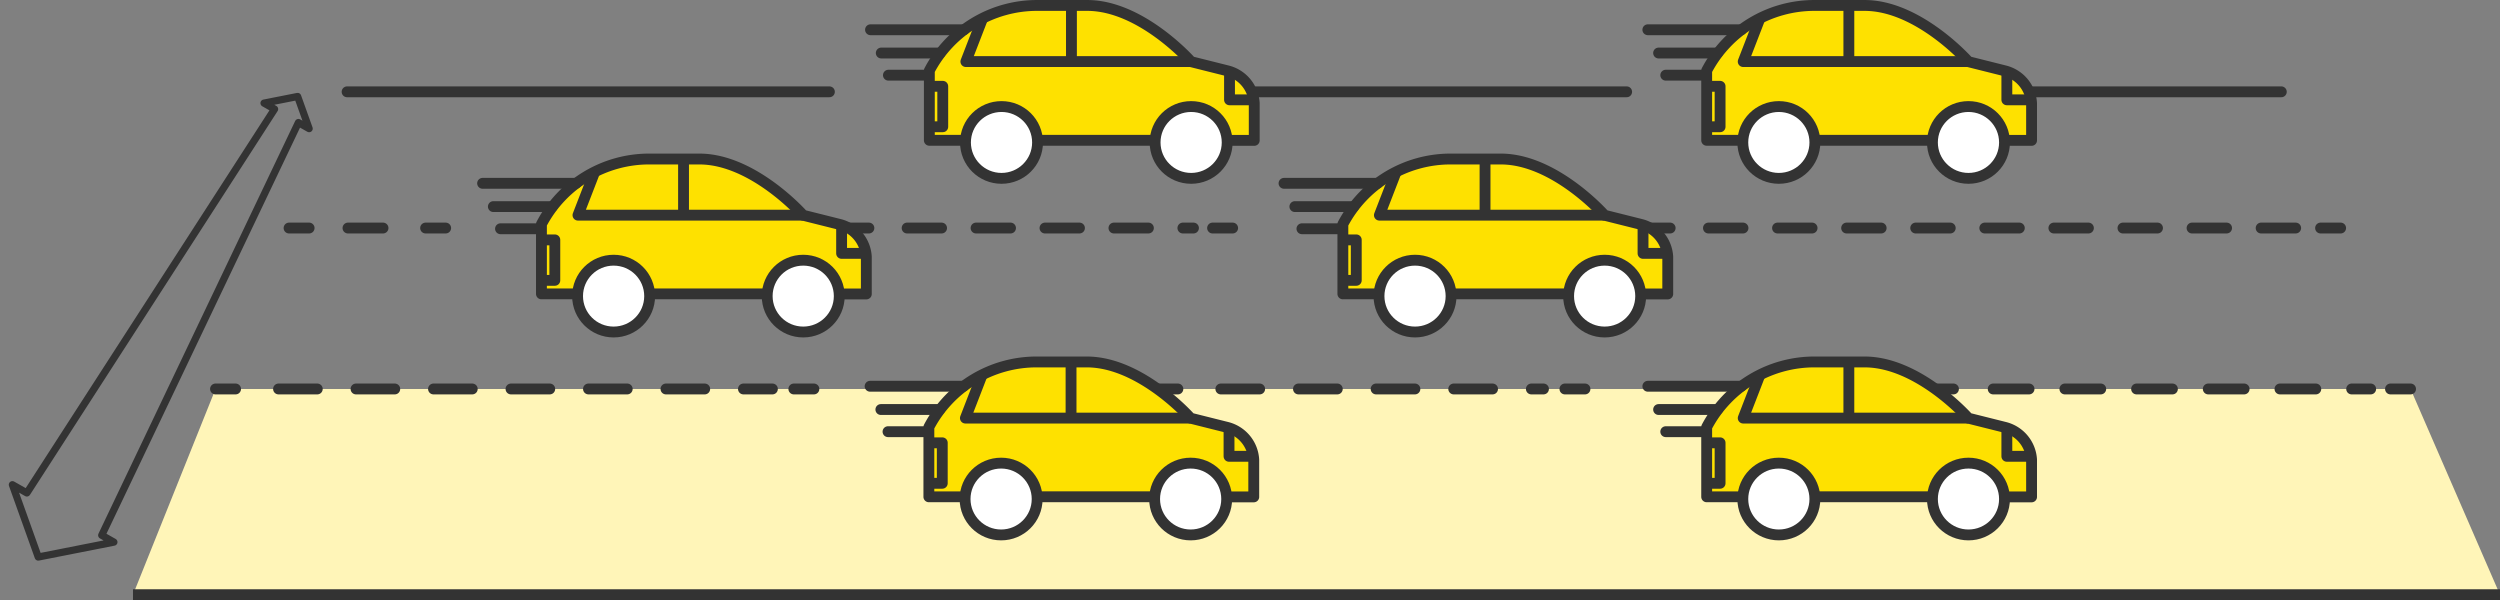 <svg xmlns="http://www.w3.org/2000/svg" viewBox="0 0 345.227 82.872">
  <rect x="0" y="0" width="345.227" height="82.872" fill="#808080" stroke="none"/>
  <g id="_レイヤー_1-2" transform="translate(0.553 0.717)">
    <path id="パス_79596" data-name="パス 79596" d="M342.432,76.619H15.57l11.4-28.409H330.083Z" transform="translate(2.241 4.786)" fill="#fff5b8"/>
    <line id="_線_1167" x2="66.603" transform="translate(47.377 11.962)" fill="none" stroke="#333" stroke-linecap="round" stroke-miterlimit="10" stroke-width="1.5"/>
    <line id="_線_1169" x2="60.705" transform="translate(163.367 11.962)" fill="none" stroke="#333" stroke-linecap="round" stroke-miterlimit="10" stroke-width="1.5"/>
    <line id="_線_1170" x2="34.975" transform="translate(279.501 11.962)" fill="none" stroke="#333" stroke-linecap="round" stroke-miterlimit="10" stroke-width="1.5"/>
    <line id="_線_1171" x2="326.862" transform="translate(17.811 81.405)" fill="none" stroke="#333" stroke-miterlimit="10" stroke-width="1.5"/>
    <line id="線_2093" data-name="線 2093" x2="2.771" transform="translate(39.362 30.773)" fill="none" stroke="#333" stroke-linecap="round" stroke-miterlimit="10" stroke-width="1.5"/>
    <line id="線_2094" data-name="線 2094" x2="8.037" transform="translate(47.499 30.773)" fill="none" stroke="#333" stroke-linecap="round" stroke-miterlimit="10" stroke-width="1.5" stroke-dasharray="0 0 4.84 4.84"/>
    <line id="線_2095" data-name="線 2095" x2="2.771" transform="translate(58.219 30.773)" fill="none" stroke="#333" stroke-linecap="round" stroke-miterlimit="10" stroke-width="1.5"/>
    <line id="線_2096" data-name="線 2096" x2="2.771" transform="translate(116.663 30.773)" fill="none" stroke="#333" stroke-linecap="round" stroke-miterlimit="10" stroke-width="1.5"/>
    <line id="線_2097" data-name="線 2097" x2="39.543" transform="translate(124.711 30.773)" fill="none" stroke="#333" stroke-linecap="round" stroke-miterlimit="10" stroke-width="1.5" stroke-dasharray="0 0 4.76 4.76"/>
    <line id="線_2098" data-name="線 2098" x2="2.771" transform="translate(166.892 30.773)" fill="none" stroke="#333" stroke-linecap="round" stroke-miterlimit="10" stroke-width="1.5"/>
    <line id="線_2099" data-name="線 2099" x2="2.771" transform="translate(227.309 30.773)" fill="none" stroke="#333" stroke-linecap="round" stroke-miterlimit="10" stroke-width="1.5"/>
    <line id="線_2100" data-name="線 2100" x2="81.879" transform="translate(235.368 30.773)" fill="none" stroke="#333" stroke-linecap="round" stroke-miterlimit="10" stroke-width="1.5" stroke-dasharray="0 0 4.77 4.77"/>
    <line id="線_2101" data-name="線 2101" x2="2.771" transform="translate(319.897 30.773)" fill="none" stroke="#333" stroke-linecap="round" stroke-miterlimit="10" stroke-width="1.5"/>
    <line id="線_2102" data-name="線 2102" x2="2.771" transform="translate(29.207 52.996)" fill="none" stroke="#333" stroke-linecap="round" stroke-miterlimit="10" stroke-width="1.5"/>
    <line id="線_2103" data-name="線 2103" x2="68.199" transform="translate(37.91 52.996)" fill="none" stroke="#333" stroke-linecap="round" stroke-miterlimit="10" stroke-width="1.5" stroke-dasharray="0 0 5.35 5.35"/>
    <line id="線_2104" data-name="線 2104" x2="2.771" transform="translate(109.069 52.996)" fill="none" stroke="#333" stroke-linecap="round" stroke-miterlimit="10" stroke-width="1.5"/>
    <line id="線_2105" data-name="線 2105" x2="2.771" transform="translate(159.331 52.996)" fill="none" stroke="#333" stroke-linecap="round" stroke-miterlimit="10" stroke-width="1.5"/>
    <line id="線_2106" data-name="線 2106" x2="44.553" transform="translate(168.034 52.996)" fill="none" stroke="#333" stroke-linecap="round" stroke-miterlimit="10" stroke-width="1.5" stroke-dasharray="0 0 5.36 5.36"/>
    <line id="線_2107" data-name="線 2107" x2="2.771" transform="translate(215.547 52.996)" fill="none" stroke="#333" stroke-linecap="round" stroke-miterlimit="10" stroke-width="1.5"/>
    <line id="線_2108" data-name="線 2108" x2="2.771" transform="translate(266.431 52.996)" fill="none" stroke="#333" stroke-linecap="round" stroke-miterlimit="10" stroke-width="1.5"/>
    <line id="線_2109" data-name="線 2109" x2="52.125" transform="translate(274.689 52.996)" fill="none" stroke="#333" stroke-linecap="round" stroke-miterlimit="10" stroke-width="1.5" stroke-dasharray="0 0 4.95 4.95"/>
    <line id="線_2110" data-name="線 2110" x2="2.771" transform="translate(329.553 52.996)" fill="none" stroke="#333" stroke-linecap="round" stroke-miterlimit="10" stroke-width="1.5"/>
    <path id="合体_156" data-name="合体 156" d="M-.026,58l2.123.879L29.586,2.1,28.044,1.46,32.535-.014l2.116,4.209-1.568-.649L13.069,63.419l1.779.736L4.736,67.473Z" transform="translate(8.253 8.656) rotate(7)" fill="none" stroke="#333" stroke-linejoin="round" stroke-width="1"/>
    <path id="_パス_76631" d="M119.747,18.883H114.77V9.262a16.793,16.793,0,0,1,14.955-9h6.851c7.483,0,14.334,7.765,14.334,7.765l4.977,1.248a4.9,4.9,0,0,1,3.747,4.484v5.136h-3.747" transform="translate(13.011 -0.227)" fill="#fee100" stroke="#333" stroke-linejoin="round" stroke-width="1.5"/>
    <ellipse id="_楕円形_2748" cx="4.977" cy="4.959" rx="4.977" ry="4.959" transform="translate(158.955 13.995)" fill="#fff" stroke="#333" stroke-linejoin="round" stroke-width="1.5"/>
    <ellipse id="_楕円形_2749" cx="4.977" cy="4.959" rx="4.977" ry="4.959" transform="translate(132.77 13.995)" fill="#fff" stroke="#333" stroke-linejoin="round" stroke-width="1.5"/>
    <path id="_パス_76632" d="M150.427,7.852H119.32l2.339-6.042" transform="translate(13.505 -0.065)" fill="none" stroke="#333" stroke-linejoin="round" stroke-width="1.5"/>
    <line id="_線_1184" x2="16.218" transform="translate(142.725 18.656)" fill="none" stroke="#333" stroke-linejoin="round" stroke-width="1.5"/>
    <line id="_線_1185" y2="7.787" transform="translate(147.403 0)" fill="none" stroke="#333" stroke-linejoin="round" stroke-width="1.5"/>
    <path id="_パス_76633" d="M114.75,10.37h1.873v5.589H114.75" transform="translate(13.009 0.83)" fill="none" stroke="#333" stroke-linejoin="round" stroke-width="1.5"/>
    <path id="_パス_76634" d="M152.16,8.43v4.009h3.425" transform="translate(17.071 0.627)" fill="none" stroke="#333" stroke-linejoin="round" stroke-width="1.5"/>
    <line id="線_2111" data-name="線 2111" x2="8.137" transform="translate(121.141 6.605)" fill="none" stroke="#333" stroke-linecap="round" stroke-miterlimit="10" stroke-width="1.5"/>
    <line id="線_2112" data-name="線 2112" x2="5.421" transform="translate(122.128 9.665)" fill="none" stroke="#333" stroke-linecap="round" stroke-miterlimit="10" stroke-width="1.5"/>
    <line id="線_2113" data-name="線 2113" x2="12.915" transform="translate(119.656 3.391)" fill="none" stroke="#333" stroke-linecap="round" stroke-miterlimit="10" stroke-width="1.5"/>
    <path id="_パス_76631-2" d="M216.577,18.883H211.6V9.262a16.793,16.793,0,0,1,14.955-9h6.851c7.483,0,14.334,7.765,14.334,7.765l4.977,1.248a4.9,4.9,0,0,1,3.747,4.484v5.136h-3.747" transform="translate(23.524 -0.227)" fill="#fee100" stroke="#333" stroke-linejoin="round" stroke-width="1.5"/>
    <ellipse id="_楕円形_2748-2" cx="4.977" cy="4.959" rx="4.977" ry="4.959" transform="translate(266.297 13.995)" fill="#fff" stroke="#333" stroke-linejoin="round" stroke-width="1.5"/>
    <ellipse id="_楕円形_2749-2" cx="4.977" cy="4.959" rx="4.977" ry="4.959" transform="translate(240.113 13.995)" fill="#fff" stroke="#333" stroke-linejoin="round" stroke-width="1.5"/>
    <path id="_パス_76632-2" d="M247.257,7.852H216.15l2.339-6.042" transform="translate(24.018 -0.065)" fill="none" stroke="#333" stroke-linejoin="round" stroke-width="1.5"/>
    <line id="_線_1184-2" x2="16.207" transform="translate(250.079 18.656)" fill="none" stroke="#333" stroke-linejoin="round" stroke-width="1.5"/>
    <line id="_線_1185-2" y2="7.787" transform="translate(254.757 0)" fill="none" stroke="#333" stroke-linejoin="round" stroke-width="1.5"/>
    <path id="_パス_76633-2" d="M211.58,10.37h1.873v5.589H211.58" transform="translate(23.522 0.83)" fill="none" stroke="#333" stroke-linejoin="round" stroke-width="1.5"/>
    <path id="_パス_76634-2" d="M248.99,8.43v4.009h3.425" transform="translate(27.584 0.627)" fill="none" stroke="#333" stroke-linejoin="round" stroke-width="1.5"/>
    <line id="線_2114" data-name="線 2114" x2="8.137" transform="translate(228.484 6.605)" fill="none" stroke="#333" stroke-linecap="round" stroke-miterlimit="10" stroke-width="1.5"/>
    <line id="線_2115" data-name="線 2115" x2="5.421" transform="translate(229.471 9.665)" fill="none" stroke="#333" stroke-linecap="round" stroke-miterlimit="10" stroke-width="1.5"/>
    <line id="線_2116" data-name="線 2116" x2="12.915" transform="translate(226.999 3.391)" fill="none" stroke="#333" stroke-linecap="round" stroke-miterlimit="10" stroke-width="1.5"/>
    <path id="_パス_76631-3" d="M71.427,38.083H66.45V28.462a16.793,16.793,0,0,1,14.955-9h6.851c7.483,0,14.334,7.765,14.334,7.765l4.977,1.248a4.9,4.9,0,0,1,3.747,4.484v5.136h-3.747" transform="translate(7.765 1.78)" fill="#fee100" stroke="#333" stroke-linejoin="round" stroke-width="1.5"/>
    <ellipse id="_楕円形_2748-3" cx="4.977" cy="4.959" rx="4.977" ry="4.959" transform="translate(105.388 35.213)" fill="#fff" stroke="#333" stroke-linejoin="round" stroke-width="1.5"/>
    <ellipse id="_楕円形_2749-3" cx="4.977" cy="4.959" rx="4.977" ry="4.959" transform="translate(79.204 35.213)" fill="#fff" stroke="#333" stroke-linejoin="round" stroke-width="1.5"/>
    <path id="_パス_76632-3" d="M102.107,27.052H71l2.339-6.042" transform="translate(8.259 1.942)" fill="none" stroke="#333" stroke-linejoin="round" stroke-width="1.5"/>
    <line id="_線_1184-3" x2="16.207" transform="translate(89.17 39.863)" fill="none" stroke="#333" stroke-linejoin="round" stroke-width="1.5"/>
    <line id="_線_1185-3" y2="7.787" transform="translate(93.837 21.207)" fill="none" stroke="#333" stroke-linejoin="round" stroke-width="1.5"/>
    <path id="_パス_76633-3" d="M66.43,29.57H68.3v5.589H66.43" transform="translate(7.763 2.837)" fill="none" stroke="#333" stroke-linejoin="round" stroke-width="1.5"/>
    <path id="_パス_76634-3" d="M103.84,27.63v4.009h3.425" transform="translate(11.825 2.635)" fill="none" stroke="#333" stroke-linejoin="round" stroke-width="1.5"/>
    <line id="線_2117" data-name="線 2117" x2="8.137" transform="translate(67.575 27.812)" fill="none" stroke="#333" stroke-linecap="round" stroke-miterlimit="10" stroke-width="1.5"/>
    <line id="線_2118" data-name="線 2118" x2="5.421" transform="translate(68.562 30.872)" fill="none" stroke="#333" stroke-linecap="round" stroke-miterlimit="10" stroke-width="1.5"/>
    <line id="線_2119" data-name="線 2119" x2="12.915" transform="translate(66.089 24.598)" fill="none" stroke="#333" stroke-linecap="round" stroke-miterlimit="10" stroke-width="1.5"/>
    <path id="_パス_76631-4" d="M119.687,63.453H114.71V53.832a16.793,16.793,0,0,1,14.955-9h6.851c7.483,0,14.334,7.765,14.334,7.765l4.977,1.248a4.9,4.9,0,0,1,3.747,4.484v5.136h-3.747" transform="translate(13.005 4.433)" fill="#fee100" stroke="#333" stroke-linejoin="round" stroke-width="1.5"/>
    <ellipse id="_楕円形_2748-4" cx="4.977" cy="4.959" rx="4.977" ry="4.959" transform="translate(158.888 63.235)" fill="#fff" stroke="#333" stroke-linejoin="round" stroke-width="1.5"/>
    <ellipse id="_楕円形_2749-4" cx="4.977" cy="4.959" rx="4.977" ry="4.959" transform="translate(132.715 63.235)" fill="#fff" stroke="#333" stroke-linejoin="round" stroke-width="1.5"/>
    <path id="_パス_76632-4" d="M150.367,52.422H119.26L121.6,46.38" transform="translate(13.499 4.595)" fill="none" stroke="#333" stroke-linejoin="round" stroke-width="1.5"/>
    <line id="_線_1184-4" x2="16.207" transform="translate(142.67 67.885)" fill="none" stroke="#333" stroke-linejoin="round" stroke-width="1.5"/>
    <line id="_線_1185-4" y2="7.787" transform="translate(147.348 49.23)" fill="none" stroke="#333" stroke-linejoin="round" stroke-width="1.5"/>
    <path id="_パス_76633-4" d="M114.69,54.94h1.873v5.589H114.69" transform="translate(13.003 5.49)" fill="none" stroke="#333" stroke-linejoin="round" stroke-width="1.5"/>
    <path id="_パス_76634-4" d="M152.1,53v4.009h3.425" transform="translate(17.064 5.287)" fill="none" stroke="#333" stroke-linejoin="round" stroke-width="1.5"/>
    <line id="線_2120" data-name="線 2120" x2="8.126" transform="translate(121.086 55.835)" fill="none" stroke="#333" stroke-linecap="round" stroke-miterlimit="10" stroke-width="1.5"/>
    <line id="線_2121" data-name="線 2121" x2="5.421" transform="translate(122.072 58.894)" fill="none" stroke="#333" stroke-linecap="round" stroke-miterlimit="10" stroke-width="1.5"/>
    <line id="線_2122" data-name="線 2122" x2="12.904" transform="translate(119.6 52.621)" fill="none" stroke="#333" stroke-linecap="round" stroke-miterlimit="10" stroke-width="1.5"/>
    <path id="_パス_76631-5" d="M216.577,63.453H211.6V53.832a16.793,16.793,0,0,1,14.955-9h6.851c7.483,0,14.334,7.765,14.334,7.765l4.977,1.248a4.9,4.9,0,0,1,3.747,4.484v5.136h-3.747" transform="translate(23.524 4.433)" fill="#fee100" stroke="#333" stroke-linejoin="round" stroke-width="1.5"/>
    <ellipse id="_楕円形_2748-5" cx="4.977" cy="4.959" rx="4.977" ry="4.959" transform="translate(266.297 63.235)" fill="#fff" stroke="#333" stroke-linejoin="round" stroke-width="1.5"/>
    <ellipse id="_楕円形_2749-5" cx="4.977" cy="4.959" rx="4.977" ry="4.959" transform="translate(240.113 63.235)" fill="#fff" stroke="#333" stroke-linejoin="round" stroke-width="1.5"/>
    <path id="_パス_76632-5" d="M247.257,52.422H216.15l2.339-6.042" transform="translate(24.018 4.595)" fill="none" stroke="#333" stroke-linejoin="round" stroke-width="1.5"/>
    <line id="_線_1184-5" x2="16.207" transform="translate(250.079 67.885)" fill="none" stroke="#333" stroke-linejoin="round" stroke-width="1.5"/>
    <line id="_線_1185-5" y2="7.787" transform="translate(254.757 49.23)" fill="none" stroke="#333" stroke-linejoin="round" stroke-width="1.5"/>
    <path id="_パス_76633-5" d="M211.58,54.94h1.873v5.589H211.58" transform="translate(23.522 5.49)" fill="none" stroke="#333" stroke-linejoin="round" stroke-width="1.5"/>
    <path id="_パス_76634-5" d="M248.99,53v4.009h3.425" transform="translate(27.584 5.287)" fill="none" stroke="#333" stroke-linejoin="round" stroke-width="1.5"/>
    <line id="線_2123" data-name="線 2123" x2="8.137" transform="translate(228.484 55.835)" fill="none" stroke="#333" stroke-linecap="round" stroke-miterlimit="10" stroke-width="1.5"/>
    <line id="線_2124" data-name="線 2124" x2="5.421" transform="translate(229.471 58.894)" fill="none" stroke="#333" stroke-linecap="round" stroke-miterlimit="10" stroke-width="1.5"/>
    <line id="線_2125" data-name="線 2125" x2="12.915" transform="translate(226.999 52.621)" fill="none" stroke="#333" stroke-linecap="round" stroke-miterlimit="10" stroke-width="1.5"/>
    <path id="_パス_76631-6" d="M171.257,38.083H166.28V28.462a16.793,16.793,0,0,1,14.955-9h6.851c7.483,0,14.334,7.765,14.334,7.765l4.977,1.248a4.9,4.9,0,0,1,3.747,4.484v5.136H207.4" transform="translate(18.604 1.78)" fill="#fee100" stroke="#333" stroke-linejoin="round" stroke-width="1.5"/>
    <ellipse id="_楕円形_2748-6" cx="4.977" cy="4.959" rx="4.977" ry="4.959" transform="translate(216.057 35.213)" fill="#fff" stroke="#333" stroke-linejoin="round" stroke-width="1.5"/>
    <ellipse id="_楕円形_2749-6" cx="4.977" cy="4.959" rx="4.977" ry="4.959" transform="translate(189.873 35.213)" fill="#fff" stroke="#333" stroke-linejoin="round" stroke-width="1.5"/>
    <path id="_パス_76632-6" d="M201.937,27.052H170.83l2.339-6.042" transform="translate(19.098 1.942)" fill="none" stroke="#333" stroke-linejoin="round" stroke-width="1.5"/>
    <line id="_線_1184-6" x2="16.207" transform="translate(199.839 39.863)" fill="none" stroke="#333" stroke-linejoin="round" stroke-width="1.5"/>
    <line id="_線_1185-6" y2="7.787" transform="translate(204.517 21.207)" fill="none" stroke="#333" stroke-linejoin="round" stroke-width="1.5"/>
    <path id="_パス_76633-6" d="M166.26,29.57h1.873v5.589H166.26" transform="translate(18.602 2.837)" fill="none" stroke="#333" stroke-linejoin="round" stroke-width="1.5"/>
    <path id="_パス_76634-6" d="M203.67,27.63v4.009H207.1" transform="translate(22.664 2.635)" fill="none" stroke="#333" stroke-linejoin="round" stroke-width="1.5"/>
    <line id="線_2126" data-name="線 2126" x2="8.126" transform="translate(178.255 27.812)" fill="none" stroke="#333" stroke-linecap="round" stroke-miterlimit="10" stroke-width="1.5"/>
    <line id="線_2127" data-name="線 2127" x2="5.432" transform="translate(179.23 30.872)" fill="none" stroke="#333" stroke-linecap="round" stroke-miterlimit="10" stroke-width="1.5"/>
    <line id="線_2128" data-name="線 2128" x2="12.915" transform="translate(176.758 24.598)" fill="none" stroke="#333" stroke-linecap="round" stroke-miterlimit="10" stroke-width="1.5"/>
  </g>
</svg>

